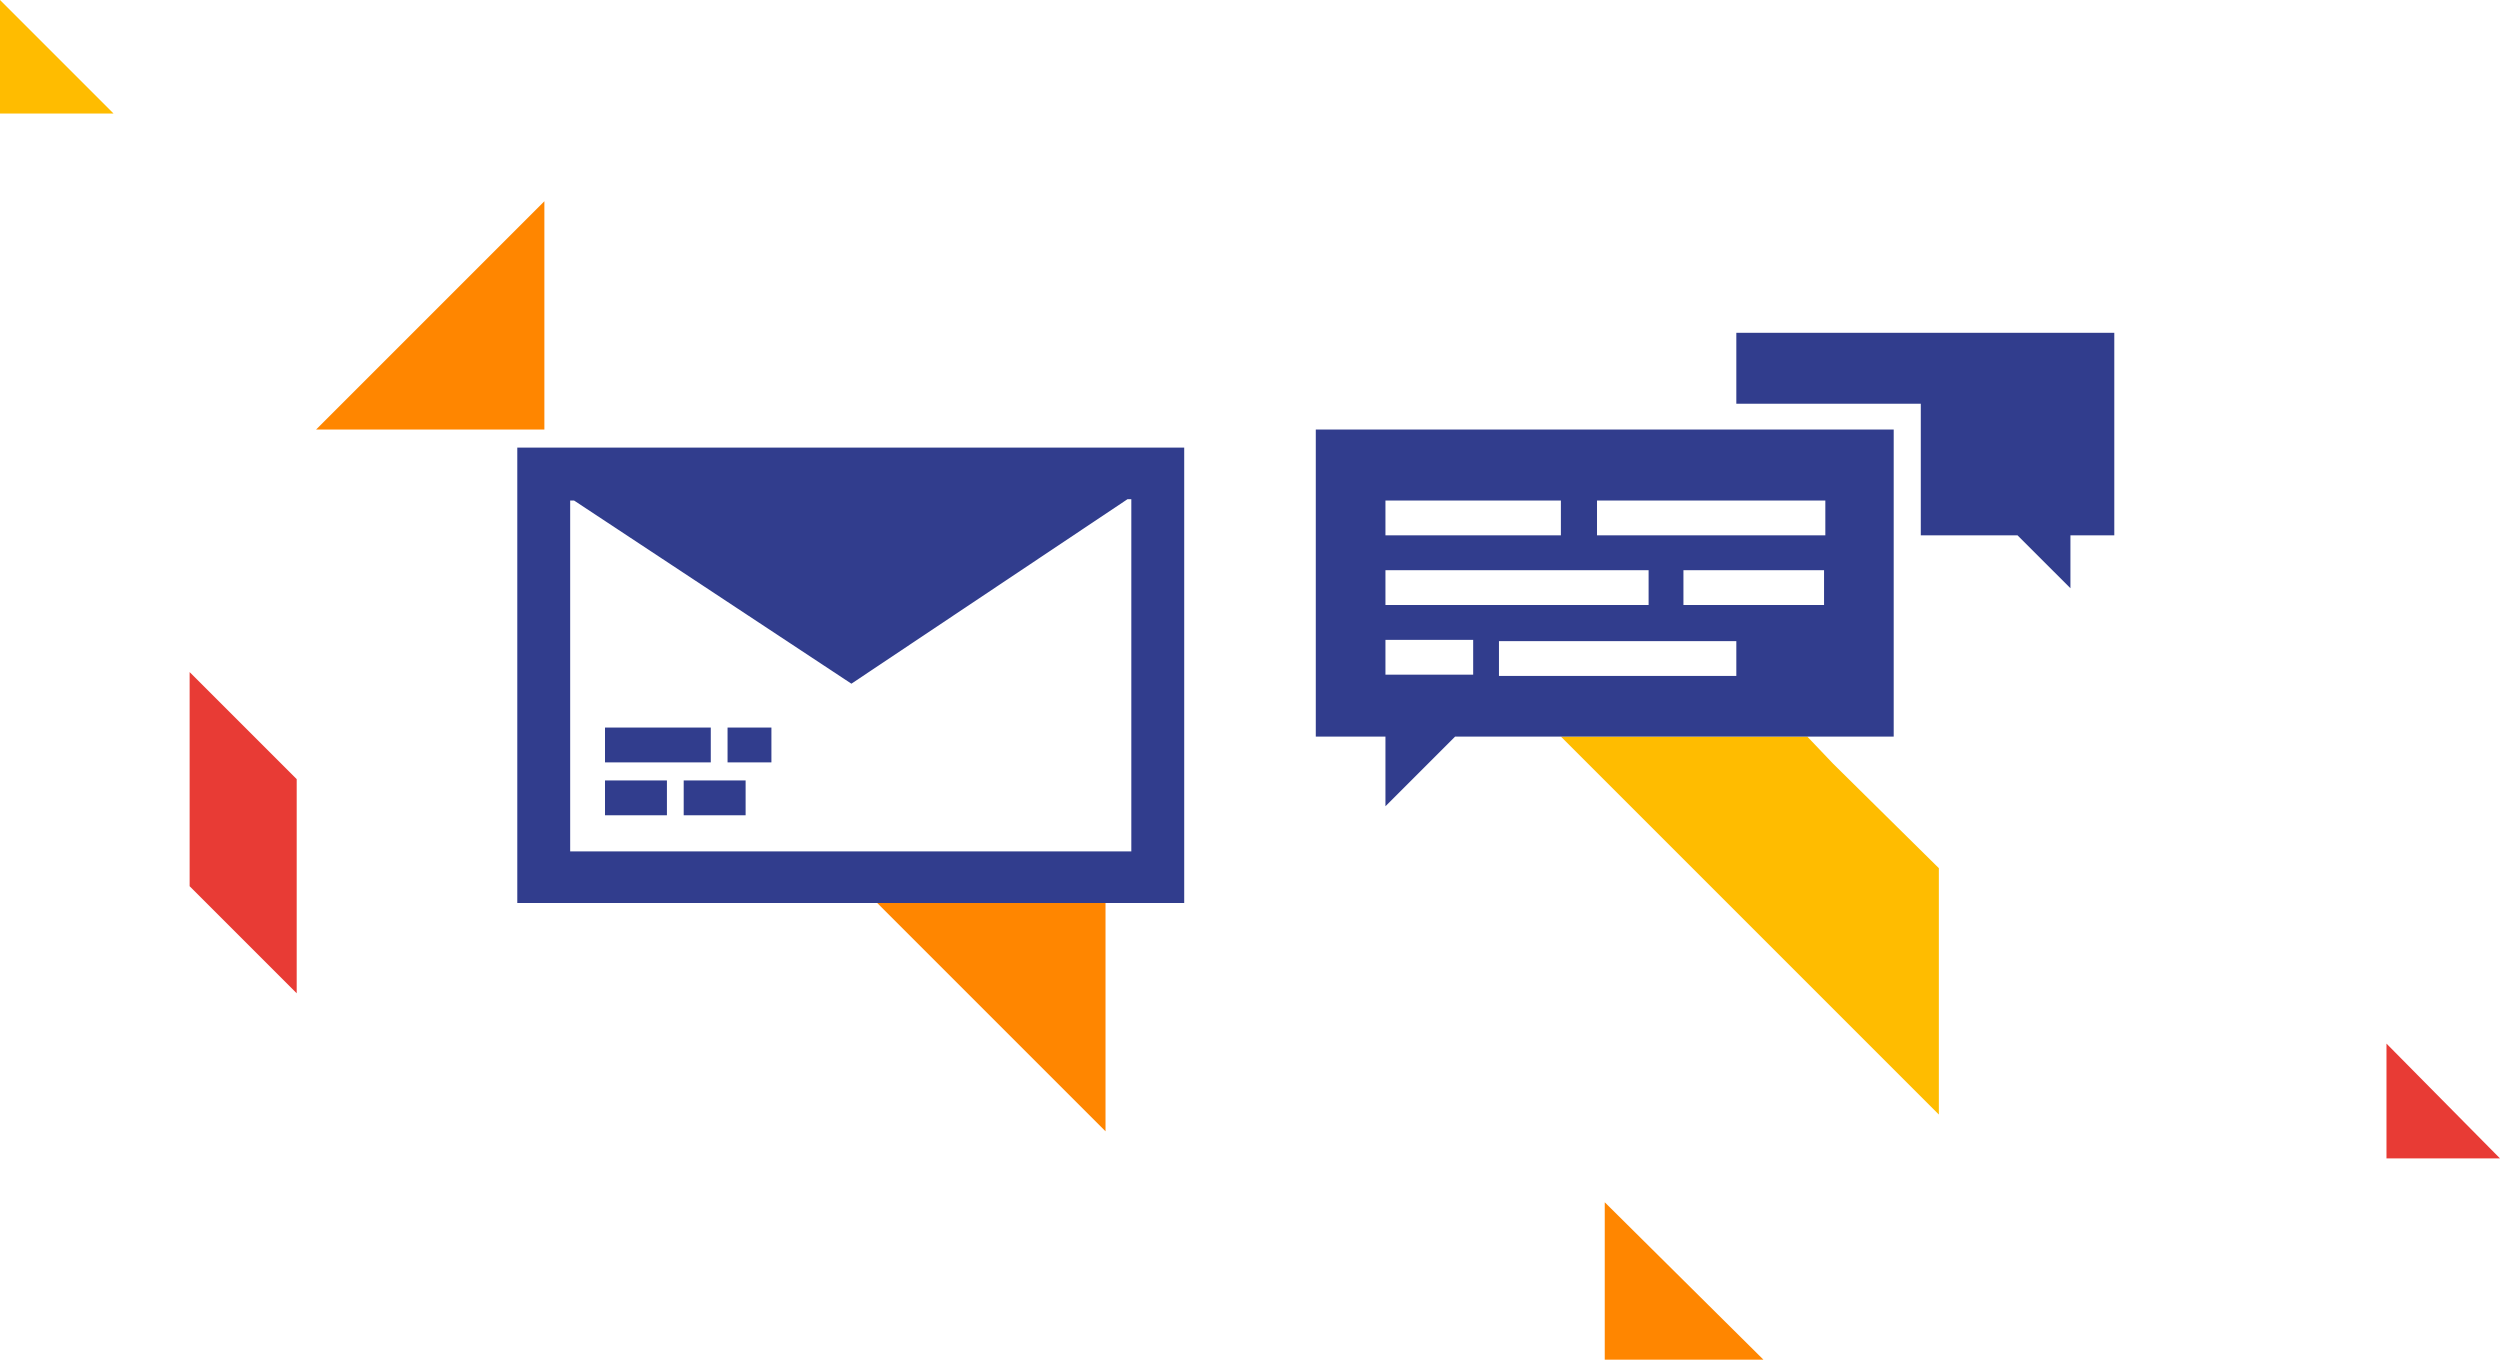 <svg version="1.1" id="Layer_1" xmlns="http://www.w3.org/2000/svg" xmlns:xlink="http://www.w3.org/1999/xlink" x="0px" y="0px" width="193.8px" height="105.4px" viewBox="0 0 193.8 105.4" style="enable-background:new 0 0 193.8 105.4;" xml:space="preserve">
    <g>
    <path fill="none" d="M66,53L44.5,38.8h-0.3V66h43.5V38.8h-0.3L66,53z M46.9,56.4h8.2v2.7h-8.2V56.4z M51.7,63.2h-4.8v-2.7h4.8V63.2
        z M57.8,63.2H53v-2.7h4.8V63.2z M59.8,59.2h-3.4v-2.7h3.4V59.2z"></path>
    <path fill="#313d8d" d="M40.1,70H68h17.7h6.1V34.7H40.1V70z M87.7,66H44.2V38.8h0.3L66,53l21.4-14.3h0.3V66z"></path>
    <rect fill="#313d8d" x="46.9" y="56.4" class="st1" width="8.2" height="2.7"></rect>
    <rect fill="#313d8d" x="46.9" y="60.5" class="st1" width="4.8" height="2.7"></rect>
    <rect fill="#313d8d" x="56.4" y="56.4" class="st1" width="3.4" height="2.7"></rect>
    <rect fill="#313d8d" x="53" y="60.5" class="st1" width="4.8" height="2.7"></rect>
    <polygon fill="#313d8d" points="134.6,31.3 146.9,31.3 148.9,31.3 148.9,33.3 148.9,41.5 156.4,41.5 160.5,45.6 160.5,41.5 
        163.9,41.5 163.9,25.8 134.6,25.8    "></polygon>
    <polygon fill="#FFBC00" points="121,57.1 123.1,59.2 150.3,86.4 150.3,67.3 142.1,59.2 140.1,57.1     "></polygon>
    <path fill="#313d8d" d="M121,57.1h19h6.8V33.3H102v23.8h5.4v2v3.4l3.4-3.4l2-2H121z M134.6,52.4h-18.4v-2.7h18.4V52.4z M141.4,46.9
        h-10.9v-2.7h10.9V46.9z M123.8,38.8h17.7v2.7h-6.8h-10.9V38.8z M107.4,38.8H121v2.7h-13.6V38.8z M107.4,44.2h20.4v2.7h-20.4V44.2z
         M107.4,49.6h6.8v2.7h-6.8V49.6z"></path>
    <polygon fill="#FF8600" points="124.4,105.4 136.7,105.4 124.4,93.2  "></polygon>
    <polygon fill="#FF8600" points="42.2,15.6 24.5,33.3 42.2,33.3   "></polygon>
    <polygon fill="#FFBC00" points="0,8.8 8.8,8.8 0,0   "></polygon>
    <polygon fill="#E83B35" points="185,80.9 185,89.8 193.8,89.8    "></polygon>
    <polygon fill="#FF8600" points="85.7,87.7 85.7,70 68,70     "></polygon>
    <polygon fill="#E83B35" points="14.7,68.7 23,77 23,60.4 14.7,52.1   "></polygon>
    </g>
</svg>